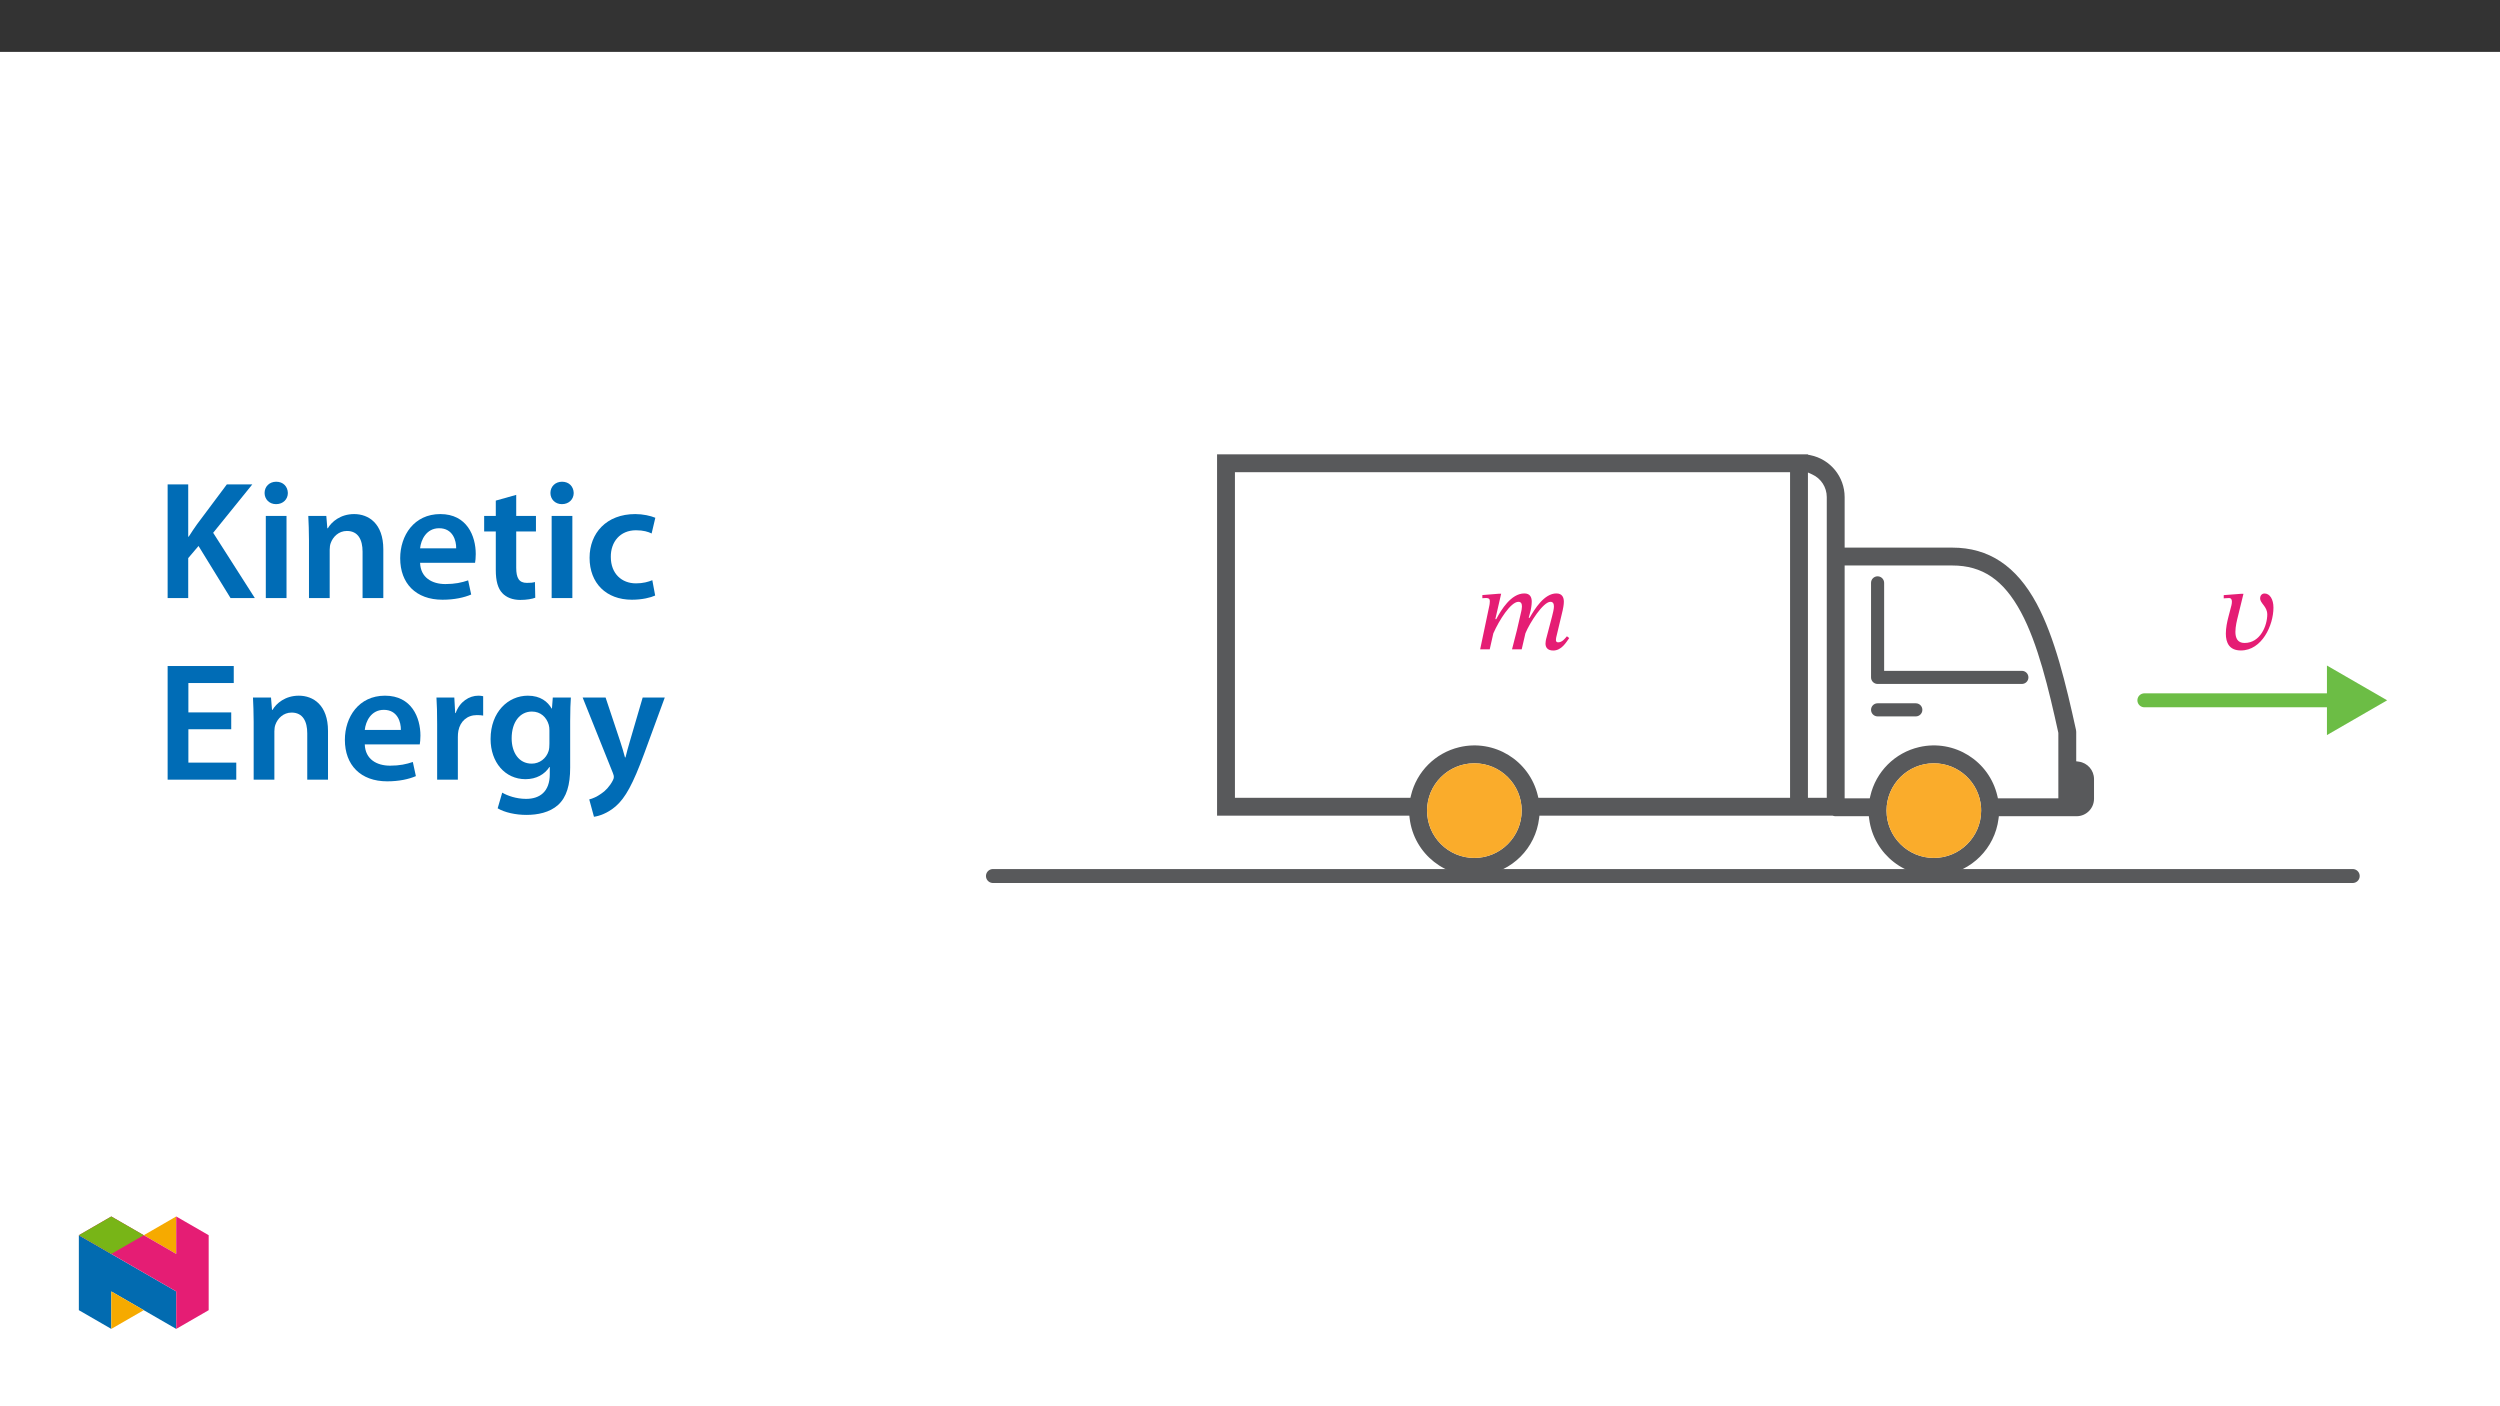 ﻿<?xml version="1.0" encoding="utf-8"?>
<svg xmlns="http://www.w3.org/2000/svg" xmlns:xlink="http://www.w3.org/1999/xlink" viewBox="0 0 960 540" version="1.1">
  <rect x="0" y="0" width="960" height="540" fill="#333333" stroke="none"/>
  <defs>
    <g>
      <symbol overflow="visible" id="glyph0-0">
        <path style="stroke:none;" d="M 14.344 -7.625 L 14.344 -8.344 C 14.344 -13.219 21.562 -16.719 21.562 -23.312 C 21.562 -27.969 17.656 -29.984 13.266 -29.984 C 8.734 -29.984 5.641 -27.438 5.641 -23.797 C 5.641 -21.703 6.5 -20.672 7.938 -20.672 C 9.016 -20.672 9.953 -21.25 9.953 -22.641 C 9.953 -24.344 9.016 -24.391 9.016 -25.859 C 9.016 -27.25 10.219 -28.281 12.859 -28.281 C 15.734 -28.281 17.531 -26.719 17.531 -23.172 C 17.531 -16.266 12.547 -14.609 12.547 -8.781 L 12.547 -7.625 Z M 16.047 -2.156 C 16.047 -3.547 15.109 -4.797 13.531 -4.797 C 11.875 -4.797 10.891 -3.594 10.891 -2.156 C 10.891 -0.672 11.75 0.359 13.5 0.359 C 15.109 0.359 16.047 -0.719 16.047 -2.156 Z M 26.672 7.578 L 26.672 -35.188 L 0.453 -35.188 L 0.453 7.578 Z M 24.344 5.203 L 2.734 5.203 L 2.734 -32.906 L 24.344 -32.906 Z M 24.344 5.203 " />
      </symbol>
      <symbol overflow="visible" id="glyph0-1">
        <path style="stroke:none;" d="M 18.062 0 L 19.5 -6.188 C 21.156 -10.219 26.312 -18.25 29.094 -18.25 C 30.125 -18.25 30.438 -17.484 30.438 -16.453 C 30.438 -15.516 30.031 -13.812 29.719 -12.641 L 27.438 -3.938 C 27.391 -3.719 27.203 -2.906 27.203 -2.203 C 27.203 -0.859 27.891 0.453 30.172 0.453 C 33.359 0.453 35.141 -2.688 36.312 -4.344 L 35.422 -5.016 C 34.703 -4.172 33.625 -2.688 32.047 -2.688 C 31.469 -2.688 31.203 -3.047 31.203 -3.547 C 31.203 -4.078 31.328 -4.625 31.328 -4.625 L 33.797 -14.969 C 33.938 -15.594 34.25 -17.125 34.25 -18.297 C 34.25 -19.906 33.625 -21.469 31.375 -21.469 C 26.719 -21.469 23.047 -15.516 21.109 -12.109 L 20.75 -12.109 L 21.516 -14.969 C 21.562 -15.203 21.922 -16.984 21.922 -18.297 C 21.922 -19.906 21.344 -21.469 19.094 -21.469 C 13.984 -21.469 10.172 -15.156 8.297 -11.609 L 7.938 -11.609 L 10.172 -21.344 L 9.141 -21.344 L 2.953 -20.844 L 2.953 -19.641 C 2.953 -19.641 3.812 -19.719 4.391 -19.719 C 5.469 -19.719 5.828 -19.281 5.828 -18.516 C 5.828 -17.844 5.688 -17.031 5.688 -17.031 L 2.109 0 L 5.781 0 L 7.172 -6.141 C 9.406 -11.203 13.859 -18.25 16.812 -18.25 C 17.844 -18.25 18.156 -17.484 18.156 -16.453 C 18.156 -15.734 17.938 -14.703 17.891 -14.562 C 16.812 -9.641 15.641 -4.797 14.344 0 Z M 18.062 0 " />
      </symbol>
      <symbol overflow="visible" id="glyph0-2">
        <path style="stroke:none;" d="M 8.969 -21.344 L 2.375 -20.844 L 2.375 -19.594 C 2.375 -19.594 3.719 -19.719 4.438 -19.719 C 5.25 -19.719 5.516 -19.094 5.516 -18.328 C 5.516 -17.438 5.203 -16.359 5.062 -15.875 L 4.172 -12.469 C 3.672 -10.578 3.188 -8.203 3.188 -6.047 C 3.188 -2.594 4.484 0.406 8.969 0.406 C 17.031 0.406 21.469 -9.234 21.469 -16.047 C 21.469 -19.234 20.078 -21.469 18.062 -21.469 C 17.125 -21.469 16.359 -20.797 16.359 -19.594 C 16.359 -17.625 19.094 -16.547 19.094 -13.406 C 19.094 -9.234 16.5 -2.469 10.359 -2.469 C 7.625 -2.469 6.859 -4.438 6.859 -6.766 C 6.859 -8.781 7.438 -11.156 7.844 -12.734 L 9.953 -21.344 Z M 8.969 -21.344 " />
      </symbol>
      <symbol overflow="visible" id="glyph1-0">
        <path style="stroke:none;" d="M 0 0 L 32.375 0 L 32.375 -45.328 L 0 -45.328 Z M 16.188 -25.578 L 5.188 -42.094 L 27.188 -42.094 Z M 18.125 -22.656 L 29.141 -39.172 L 29.141 -6.156 Z M 5.188 -3.234 L 16.188 -19.75 L 27.188 -3.234 Z M 3.234 -39.172 L 14.25 -22.656 L 3.234 -6.156 Z M 3.234 -39.172 " />
      </symbol>
      <symbol overflow="visible" id="glyph1-1">
        <path style="stroke:none;" d="M 4.594 0 L 12.5 0 L 12.5 -15.344 L 16.453 -20 L 28.75 0 L 38.078 0 L 22.078 -25.062 L 37.109 -43.641 L 27.328 -43.641 L 15.859 -28.297 C 14.828 -26.812 13.734 -25.25 12.688 -23.562 L 12.5 -23.562 L 12.5 -43.641 L 4.594 -43.641 Z M 4.594 0 " />
      </symbol>
      <symbol overflow="visible" id="glyph1-2">
        <path style="stroke:none;" d="M 12.234 0 L 12.234 -31.531 L 4.281 -31.531 L 4.281 0 Z M 8.281 -44.672 C 5.641 -44.672 3.812 -42.797 3.812 -40.344 C 3.812 -38.016 5.562 -36.062 8.219 -36.062 C 11 -36.062 12.75 -38.016 12.75 -40.344 C 12.688 -42.797 11 -44.672 8.281 -44.672 Z M 8.281 -44.672 " />
      </symbol>
      <symbol overflow="visible" id="glyph1-3">
        <path style="stroke:none;" d="M 4.281 0 L 12.234 0 L 12.234 -18.578 C 12.234 -19.484 12.375 -20.469 12.625 -21.109 C 13.469 -23.5 15.672 -25.766 18.844 -25.766 C 23.188 -25.766 24.859 -22.344 24.859 -17.812 L 24.859 0 L 32.828 0 L 32.828 -18.719 C 32.828 -28.688 27.125 -32.25 21.625 -32.25 C 16.375 -32.25 12.953 -29.266 11.531 -26.812 L 11.328 -26.812 L 10.938 -31.531 L 4.016 -31.531 C 4.141 -28.812 4.281 -25.766 4.281 -22.141 Z M 4.281 0 " />
      </symbol>
      <symbol overflow="visible" id="glyph1-4">
        <path style="stroke:none;" d="M 31.016 -13.531 C 31.141 -14.25 31.281 -15.406 31.281 -16.906 C 31.281 -23.828 27.906 -32.25 17.672 -32.25 C 7.578 -32.25 2.266 -24.016 2.266 -15.281 C 2.266 -5.641 8.281 0.641 18.516 0.641 C 23.047 0.641 26.812 -0.188 29.531 -1.359 L 28.359 -6.797 C 25.906 -5.953 23.312 -5.375 19.625 -5.375 C 14.5 -5.375 10.094 -7.828 9.906 -13.531 Z M 9.906 -19.094 C 10.234 -22.344 12.297 -26.812 17.219 -26.812 C 22.531 -26.812 23.828 -22.016 23.766 -19.094 Z M 9.906 -19.094 " />
      </symbol>
      <symbol overflow="visible" id="glyph1-5">
        <path style="stroke:none;" d="M 5.562 -37.422 L 5.562 -31.531 L 1.094 -31.531 L 1.094 -25.578 L 5.562 -25.578 L 5.562 -10.75 C 5.562 -6.609 6.344 -3.688 8.094 -1.875 C 9.578 -0.266 11.984 0.719 14.953 0.719 C 17.422 0.719 19.547 0.328 20.719 -0.125 L 20.594 -6.156 C 19.688 -5.891 18.906 -5.828 17.484 -5.828 C 14.438 -5.828 13.406 -7.766 13.406 -11.656 L 13.406 -25.578 L 20.984 -25.578 L 20.984 -31.531 L 13.406 -31.531 L 13.406 -39.625 Z M 5.562 -37.422 " />
      </symbol>
      <symbol overflow="visible" id="glyph1-6">
        <path style="stroke:none;" d="M 26.359 -6.859 C 24.797 -6.219 22.797 -5.641 20.078 -5.641 C 14.641 -5.641 10.422 -9.328 10.422 -15.797 C 10.359 -21.562 13.984 -26.031 20.078 -26.031 C 22.922 -26.031 24.797 -25.453 26.094 -24.797 L 27.516 -30.828 C 25.703 -31.594 22.734 -32.25 19.812 -32.25 C 8.734 -32.25 2.266 -24.922 2.266 -15.469 C 2.266 -5.703 8.672 0.641 18.516 0.641 C 22.469 0.641 25.766 -0.188 27.453 -0.969 Z M 26.359 -6.859 " />
      </symbol>
      <symbol overflow="visible" id="glyph1-7">
        <path style="stroke:none;" d="M 29.016 -25.828 L 12.562 -25.828 L 12.562 -37.109 L 29.984 -37.109 L 29.984 -43.641 L 4.594 -43.641 L 4.594 0 L 30.953 0 L 30.953 -6.547 L 12.562 -6.547 L 12.562 -19.359 L 29.016 -19.359 Z M 29.016 -25.828 " />
      </symbol>
      <symbol overflow="visible" id="glyph1-8">
        <path style="stroke:none;" d="M 4.281 0 L 12.234 0 L 12.234 -16.375 C 12.234 -17.219 12.297 -18.062 12.438 -18.781 C 13.141 -22.406 15.797 -24.797 19.547 -24.797 C 20.531 -24.797 21.234 -24.734 21.953 -24.609 L 21.953 -32.047 C 21.297 -32.188 20.844 -32.25 20.078 -32.25 C 16.641 -32.25 12.953 -29.984 11.391 -25.578 L 11.203 -25.578 L 10.875 -31.531 L 4.016 -31.531 C 4.203 -28.75 4.281 -25.641 4.281 -21.375 Z M 4.281 0 " />
      </symbol>
      <symbol overflow="visible" id="glyph1-9">
        <path style="stroke:none;" d="M 32.828 -22.469 C 32.828 -26.812 32.953 -29.391 33.094 -31.531 L 26.156 -31.531 L 25.828 -27.328 L 25.703 -27.328 C 24.219 -29.922 21.438 -32.25 16.578 -32.25 C 9 -32.25 2.266 -25.969 2.266 -15.609 C 2.266 -6.672 7.828 -0.188 15.672 -0.188 C 19.875 -0.188 23.047 -2.078 24.859 -4.859 L 25 -4.859 L 25 -2.141 C 25 4.656 21.109 7.375 15.922 7.375 C 12.109 7.375 8.734 6.156 6.734 4.984 L 4.984 11 C 7.703 12.625 11.984 13.531 16 13.531 C 20.328 13.531 24.922 12.625 28.172 9.719 C 31.469 6.734 32.828 2 32.828 -4.594 Z M 24.859 -13.797 C 24.859 -12.891 24.797 -11.781 24.547 -11 C 23.641 -8.094 21.047 -6.156 18.062 -6.156 C 13.078 -6.156 10.359 -10.484 10.359 -15.859 C 10.359 -22.281 13.656 -26.156 18.125 -26.156 C 21.5 -26.156 23.766 -23.953 24.609 -21.047 C 24.797 -20.391 24.859 -19.688 24.859 -18.906 Z M 24.859 -13.797 " />
      </symbol>
      <symbol overflow="visible" id="glyph1-10">
        <path style="stroke:none;" d="M 0.516 -31.531 L 12.109 -2.594 C 12.438 -1.812 12.5 -1.359 12.5 -1.031 C 12.5 -0.641 12.375 -0.188 12.047 0.391 C 10.938 2.531 9.188 4.406 7.641 5.375 C 6.016 6.547 4.406 7.25 3.047 7.578 L 4.859 14.25 C 6.797 13.984 10.031 12.953 13.203 10.234 C 16.906 7 19.812 1.75 24.156 -10.031 L 32.047 -31.531 L 23.562 -31.531 L 18.641 -14.703 C 18 -12.688 17.422 -10.297 16.969 -8.547 L 16.766 -8.547 C 16.312 -10.297 15.609 -12.688 14.953 -14.641 L 9.328 -31.531 Z M 0.516 -31.531 " />
      </symbol>
    </g>
    <clipPath id="clip1">
      <path d="M 467 174.469 L 805 174.469 L 805 337 L 467 337 Z M 467 174.469 " />
    </clipPath>
    <clipPath id="clip2">
      <path d="M 378.609 333 L 907 333 L 907 339.07 L 378.609 339.07 Z M 378.609 333 " />
    </clipPath>
    <clipPath id="clip3">
      <path d="M 893 255 L 916.664 255 L 916.664 283 L 893 283 Z M 893 255 " />
    </clipPath>
    <clipPath id="clip4">
      <path d="M 30.277 474 L 68 474 L 68 510.301 L 30.277 510.301 Z M 30.277 474 " />
    </clipPath>
    <clipPath id="clip5">
      <path d="M 42 495 L 56 495 L 56 510.301 L 42 510.301 Z M 42 495 " />
    </clipPath>
    <clipPath id="clip6">
      <path d="M 55 467.125 L 68 467.125 L 68 482 L 55 482 Z M 55 467.125 " />
    </clipPath>
    <clipPath id="clip7">
      <path d="M 30.277 467.125 L 80.133 467.125 L 80.133 510.301 L 30.277 510.301 Z M 30.277 467.125 " />
    </clipPath>
    <clipPath id="clip8">
      <path d="M 30.277 467.125 L 56 467.125 L 56 482 L 30.277 482 Z M 30.277 467.125 " />
    </clipPath>
  </defs>
  <g id="surface1">
    <path style=" stroke:none;fill-rule:nonzero;fill:rgb(100%,100%,100%);fill-opacity:1;" d="M 0 559.926 L 960 559.926 L 960 19.926 L 0 19.926 Z M 0 559.926 " />
    <g clip-path="url(#clip1)" clip-rule="nonzero">
      <path style=" stroke:none;fill-rule:nonzero;fill:rgb(34.499%,34.9%,35.699%);fill-opacity:1;" d="M 474.215 181.328 L 687.383 181.328 L 687.383 306.344 L 590.723 306.344 L 590.512 305.461 C 587.297 292.012 573.793 283.715 560.344 286.93 C 551.168 289.121 544.004 296.285 541.809 305.461 L 541.602 306.344 L 474.215 306.344 Z M 694.246 181.438 L 695.867 182.172 C 699.277 183.711 701.473 187.105 701.48 190.852 L 701.48 306.359 L 694.246 306.359 Z M 566.16 329.449 C 556.125 329.449 547.988 321.312 547.988 311.277 C 547.988 301.242 556.125 293.105 566.16 293.105 C 576.195 293.105 584.332 301.242 584.332 311.277 C 584.32 321.309 576.191 329.438 566.16 329.449 M 708.344 217.148 L 749.691 217.148 C 761.238 217.148 769.359 222.668 776.031 235.039 C 782.543 247.121 786.691 264.516 790.379 281.293 L 790.406 281.539 L 790.406 306.566 L 767.203 306.566 L 766.996 305.676 C 763.898 292.199 750.465 283.781 736.988 286.879 C 727.641 289.027 720.34 296.328 718.195 305.676 L 717.988 306.566 L 708.344 306.566 Z M 742.594 329.449 C 732.559 329.449 724.426 321.312 724.426 311.277 C 724.426 301.242 732.559 293.105 742.594 293.105 C 752.117 293.105 760.023 300.453 760.719 309.949 L 760.723 310.027 C 760.723 310.145 760.73 310.266 760.742 310.379 C 760.758 310.723 760.766 311 760.766 311.277 C 760.754 321.309 752.625 329.438 742.594 329.449 M 541.301 314.219 C 542.926 327.949 555.371 337.762 569.102 336.137 C 580.598 334.777 589.66 325.715 591.02 314.219 L 591.141 313.207 L 687.383 313.223 L 703.727 313.223 L 703.891 313.273 C 704.223 313.375 704.566 313.43 704.91 313.43 L 717.633 313.43 L 717.758 314.434 C 719.504 328.148 732.035 337.855 745.75 336.113 C 757.074 334.672 765.992 325.754 767.43 314.434 L 767.559 313.43 L 797.406 313.43 C 801.102 313.426 804.094 310.43 804.102 306.734 L 804.102 299.141 C 804.094 295.773 801.602 292.926 798.266 292.473 L 797.27 292.34 L 797.27 281.043 C 797.27 280.797 797.242 280.547 797.188 280.305 C 793.352 262.824 789.023 244.68 782.07 231.785 C 774.273 217.316 763.68 210.285 749.691 210.285 L 708.344 210.285 L 708.344 190.852 C 708.328 183.047 702.82 176.328 695.172 174.785 L 694.246 174.598 L 694.246 174.469 L 467.352 174.469 L 467.352 313.207 L 541.18 313.207 Z M 541.301 314.219 " />
    </g>
    <path style=" stroke:none;fill-rule:nonzero;fill:rgb(34.499%,34.9%,35.699%);fill-opacity:1;" d="M 718.477 223.832 L 718.477 260.121 C 718.477 261.508 719.605 262.637 720.992 262.637 L 776.414 262.637 C 777.805 262.629 778.922 261.496 778.914 260.105 C 778.906 258.727 777.793 257.613 776.414 257.605 L 723.508 257.605 L 723.508 223.832 C 723.516 222.445 722.398 221.312 721.008 221.305 C 719.617 221.297 718.484 222.414 718.477 223.805 Z M 718.477 223.832 " />
    <path style=" stroke:none;fill-rule:nonzero;fill:rgb(34.499%,34.9%,35.699%);fill-opacity:1;" d="M 720.992 270.066 C 719.602 270.066 718.477 271.191 718.477 272.582 C 718.48 273.969 719.605 275.094 720.992 275.098 L 735.672 275.098 C 737.062 275.094 738.188 273.969 738.188 272.578 C 738.188 271.191 737.062 270.066 735.672 270.066 Z M 720.992 270.066 " />
    <g clip-path="url(#clip2)" clip-rule="nonzero">
      <path style="fill:none;stroke-width:7;stroke-linecap:round;stroke-linejoin:miter;stroke:rgb(34.499%,34.9%,35.699%);stroke-opacity:1;stroke-miterlimit:10;" d="M 0.002 0.001 L 682.559 0.001 " transform="matrix(0.765,0,0,-0.765,381.287,336.392)" />
    </g>
    <path style="fill:none;stroke-width:7;stroke-linecap:round;stroke-linejoin:miter;stroke:rgb(42.4%,74.1%,27.1%);stroke-opacity:1;stroke-miterlimit:10;" d="M 0.002 -0.001 L 96.755 -0.001 " transform="matrix(0.765,0,0,-0.765,823.436,268.917)" />
    <g clip-path="url(#clip3)" clip-rule="nonzero">
      <path style=" stroke:none;fill-rule:nonzero;fill:rgb(42.4%,74.1%,27.1%);fill-opacity:1;" d="M 893.547 282.27 L 916.664 268.918 L 893.547 255.566 Z M 893.547 282.27 " />
    </g>
    <path style=" stroke:none;fill-rule:nonzero;fill:rgb(98%,67.499%,16.899%);fill-opacity:1;" d="M 742.594 329.449 C 732.559 329.449 724.422 321.312 724.426 311.277 C 724.426 301.242 732.559 293.105 742.594 293.105 C 752.117 293.105 760.023 300.453 760.719 309.949 L 760.723 310.027 C 760.723 310.145 760.73 310.262 760.742 310.379 C 760.758 310.723 760.766 311 760.766 311.277 C 760.754 321.309 752.625 329.438 742.594 329.449 " />
    <path style=" stroke:none;fill-rule:nonzero;fill:rgb(98%,67.499%,16.899%);fill-opacity:1;" d="M 566.16 329.449 C 556.125 329.449 547.988 321.312 547.988 311.277 C 547.988 301.242 556.125 293.105 566.16 293.105 C 576.195 293.105 584.332 301.242 584.332 311.277 C 584.32 321.309 576.191 329.438 566.16 329.449 " />
    <g style="fill:rgb(89.803%,11.374%,45.49%);fill-opacity:1;">
      <use xlink:href="#glyph0-1" x="566.269" y="249.348" />
    </g>
    <g style="fill:rgb(89.803%,11.374%,45.49%);fill-opacity:1;">
      <use xlink:href="#glyph0-2" x="851.535" y="249.37" />
    </g>
    <g style="fill:rgb(0%,42.354%,71.373%);fill-opacity:1;">
      <use xlink:href="#glyph1-1" x="59.776" y="229.654" />
    </g>
    <g style="fill:rgb(0%,42.354%,71.373%);fill-opacity:1;">
      <use xlink:href="#glyph1-2" x="97.788" y="229.654" />
      <use xlink:href="#glyph1-3" x="114.366" y="229.654" />
      <use xlink:href="#glyph1-4" x="151.407" y="229.654" />
      <use xlink:href="#glyph1-5" x="184.822" y="229.654" />
      <use xlink:href="#glyph1-2" x="207.552" y="229.654" />
      <use xlink:href="#glyph1-6" x="224.13" y="229.654" />
    </g>
    <g style="fill:rgb(0%,42.354%,71.373%);fill-opacity:1;">
      <use xlink:href="#glyph1-7" x="59.776" y="299.393" />
      <use xlink:href="#glyph1-3" x="93.126" y="299.393" />
      <use xlink:href="#glyph1-4" x="130.167" y="299.393" />
      <use xlink:href="#glyph1-8" x="163.582" y="299.393" />
    </g>
    <g style="fill:rgb(0%,42.354%,71.373%);fill-opacity:1;">
      <use xlink:href="#glyph1-9" x="186.117" y="299.393" />
      <use xlink:href="#glyph1-10" x="223.223" y="299.393" />
    </g>
    <g clip-path="url(#clip4)" clip-rule="nonzero">
      <path style=" stroke:none;fill-rule:nonzero;fill:rgb(0.8%,42%,68.999%);fill-opacity:1;" d="M 30.277 503.105 L 42.738 510.301 L 42.738 495.91 L 67.668 510.301 L 67.668 495.91 L 30.277 474.32 Z M 30.277 503.105 " />
    </g>
    <g clip-path="url(#clip5)" clip-rule="nonzero">
      <path style=" stroke:none;fill-rule:nonzero;fill:rgb(96.1%,66.699%,0%);fill-opacity:1;" d="M 42.738 510.301 L 55.203 503.105 L 42.738 495.91 Z M 42.738 510.301 " />
    </g>
    <g clip-path="url(#clip6)" clip-rule="nonzero">
      <path style=" stroke:none;fill-rule:nonzero;fill:rgb(96.1%,66.699%,0%);fill-opacity:1;" d="M 67.668 467.125 L 55.203 474.32 L 67.668 481.516 Z M 67.668 467.125 " />
    </g>
    <g clip-path="url(#clip7)" clip-rule="nonzero">
      <path style=" stroke:none;fill-rule:nonzero;fill:rgb(89.799%,11.4%,45.499%);fill-opacity:1;" d="M 67.668 467.125 L 67.668 481.516 L 42.738 467.125 L 30.277 474.32 L 67.668 495.91 L 67.668 510.301 L 80.133 503.105 L 80.133 474.32 Z M 67.668 467.125 " />
    </g>
    <g clip-path="url(#clip8)" clip-rule="nonzero">
      <path style=" stroke:none;fill-rule:nonzero;fill:rgb(47.099%,70.999%,9%);fill-opacity:1;" d="M 42.738 467.125 L 30.277 474.32 L 42.738 481.516 L 55.203 474.32 Z M 42.738 467.125 " />
    </g>
  </g>
</svg>